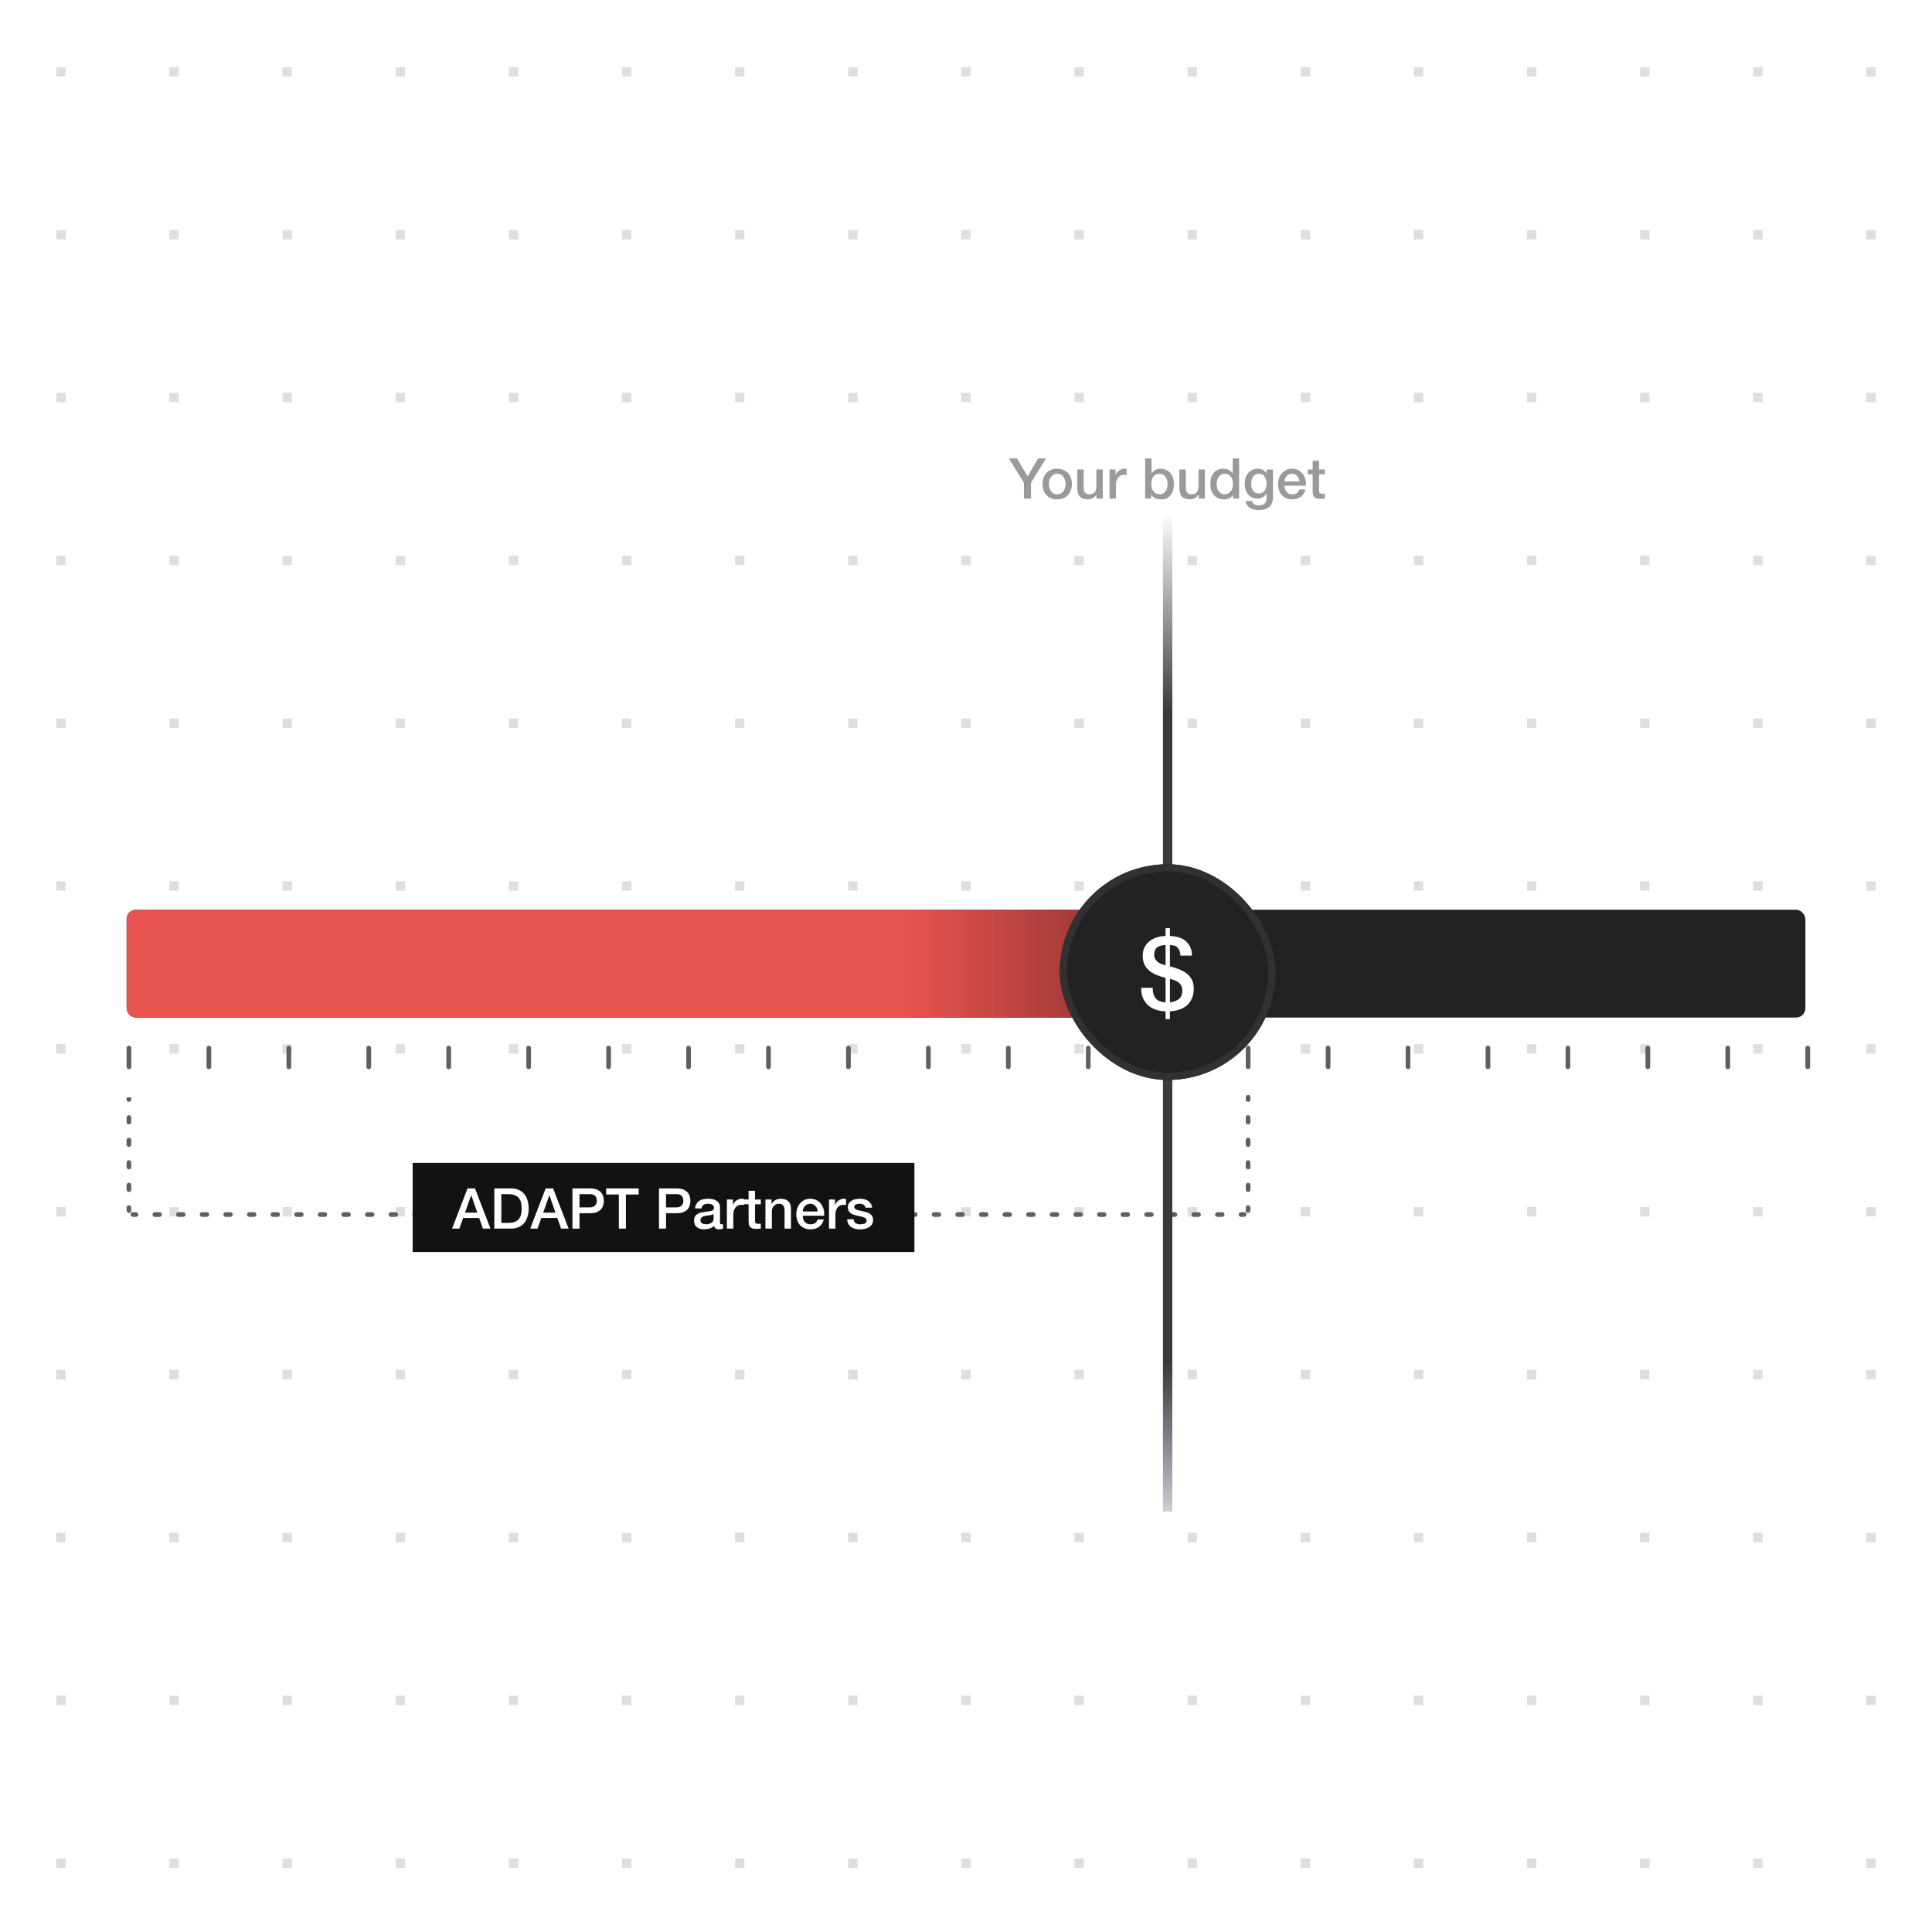 <?xml version="1.0" encoding="UTF-8"?> <svg xmlns="http://www.w3.org/2000/svg" width="412" height="412" viewBox="0 0 412 412" fill="none"><g opacity="0.21"><rect x="12" y="14.322" width="2" height="2" fill="#5F5F5F"></rect><rect x="36.125" y="14.322" width="2" height="2" fill="#5F5F5F"></rect><rect x="60.25" y="14.322" width="2" height="2" fill="#5F5F5F"></rect><rect x="84.375" y="14.322" width="2" height="2" fill="#5F5F5F"></rect><rect x="108.5" y="14.322" width="2" height="2" fill="#5F5F5F"></rect><rect x="132.625" y="14.322" width="2" height="2" fill="#5F5F5F"></rect><rect x="156.75" y="14.322" width="2" height="2" fill="#5F5F5F"></rect><rect x="180.875" y="14.322" width="2" height="2" fill="#5F5F5F"></rect><rect x="205" y="14.322" width="2" height="2" fill="#5F5F5F"></rect><rect x="229.125" y="14.322" width="2" height="2" fill="#5F5F5F"></rect><rect x="253.25" y="14.322" width="2" height="2" fill="#5F5F5F"></rect><rect x="277.375" y="14.322" width="2" height="2" fill="#5F5F5F"></rect><rect x="301.5" y="14.322" width="2" height="2" fill="#5F5F5F"></rect><rect x="325.625" y="14.322" width="2" height="2" fill="#5F5F5F"></rect><rect x="349.75" y="14.322" width="2" height="2" fill="#5F5F5F"></rect><rect x="373.875" y="14.322" width="2" height="2" fill="#5F5F5F"></rect><rect x="398" y="14.322" width="2" height="2" fill="#5F5F5F"></rect><rect x="12" y="49.049" width="2" height="2" fill="#5F5F5F"></rect><rect x="36.125" y="49.049" width="2" height="2" fill="#5F5F5F"></rect><rect x="60.25" y="49.049" width="2" height="2" fill="#5F5F5F"></rect><rect x="84.375" y="49.049" width="2" height="2" fill="#5F5F5F"></rect><rect x="108.5" y="49.049" width="2" height="2" fill="#5F5F5F"></rect><rect x="132.625" y="49.049" width="2" height="2" fill="#5F5F5F"></rect><rect x="156.75" y="49.049" width="2" height="2" fill="#5F5F5F"></rect><rect x="180.875" y="49.049" width="2" height="2" fill="#5F5F5F"></rect><rect x="205" y="49.049" width="2" height="2" fill="#5F5F5F"></rect><rect x="229.125" y="49.049" width="2" height="2" fill="#5F5F5F"></rect><rect x="253.25" y="49.049" width="2" height="2" fill="#5F5F5F"></rect><rect x="277.375" y="49.049" width="2" height="2" fill="#5F5F5F"></rect><rect x="301.5" y="49.049" width="2" height="2" fill="#5F5F5F"></rect><rect x="325.625" y="49.049" width="2" height="2" fill="#5F5F5F"></rect><rect x="349.75" y="49.049" width="2" height="2" fill="#5F5F5F"></rect><rect x="373.875" y="49.049" width="2" height="2" fill="#5F5F5F"></rect><rect x="398" y="49.049" width="2" height="2" fill="#5F5F5F"></rect><rect x="12" y="83.776" width="2" height="2" fill="#5F5F5F"></rect><rect x="36.125" y="83.776" width="2" height="2" fill="#5F5F5F"></rect><rect x="60.25" y="83.776" width="2" height="2" fill="#5F5F5F"></rect><rect x="84.375" y="83.776" width="2" height="2" fill="#5F5F5F"></rect><rect x="108.5" y="83.776" width="2" height="2" fill="#5F5F5F"></rect><rect x="132.625" y="83.776" width="2" height="2" fill="#5F5F5F"></rect><rect x="156.75" y="83.776" width="2" height="2" fill="#5F5F5F"></rect><rect x="180.875" y="83.776" width="2" height="2" fill="#5F5F5F"></rect><rect x="205" y="83.776" width="2" height="2" fill="#5F5F5F"></rect><rect x="229.125" y="83.776" width="2" height="2" fill="#5F5F5F"></rect><rect x="253.25" y="83.776" width="2" height="2" fill="#5F5F5F"></rect><rect x="277.375" y="83.776" width="2" height="2" fill="#5F5F5F"></rect><rect x="301.5" y="83.776" width="2" height="2" fill="#5F5F5F"></rect><rect x="325.625" y="83.776" width="2" height="2" fill="#5F5F5F"></rect><rect x="349.75" y="83.776" width="2" height="2" fill="#5F5F5F"></rect><rect x="373.875" y="83.776" width="2" height="2" fill="#5F5F5F"></rect><rect x="398" y="83.776" width="2" height="2" fill="#5F5F5F"></rect><rect x="12" y="118.504" width="2" height="2" fill="#5F5F5F"></rect><rect x="36.125" y="118.504" width="2" height="2" fill="#5F5F5F"></rect><rect x="60.25" y="118.504" width="2" height="2" fill="#5F5F5F"></rect><rect x="84.375" y="118.504" width="2" height="2" fill="#5F5F5F"></rect><rect x="108.5" y="118.504" width="2" height="2" fill="#5F5F5F"></rect><rect x="132.625" y="118.504" width="2" height="2" fill="#5F5F5F"></rect><rect x="156.75" y="118.504" width="2" height="2" fill="#5F5F5F"></rect><rect x="180.875" y="118.504" width="2" height="2" fill="#5F5F5F"></rect><rect x="205" y="118.504" width="2" height="2" fill="#5F5F5F"></rect><rect x="229.125" y="118.504" width="2" height="2" fill="#5F5F5F"></rect><rect x="253.25" y="118.504" width="2" height="2" fill="#5F5F5F"></rect><rect x="277.375" y="118.504" width="2" height="2" fill="#5F5F5F"></rect><rect x="301.5" y="118.504" width="2" height="2" fill="#5F5F5F"></rect><rect x="325.625" y="118.504" width="2" height="2" fill="#5F5F5F"></rect><rect x="349.75" y="118.504" width="2" height="2" fill="#5F5F5F"></rect><rect x="373.875" y="118.504" width="2" height="2" fill="#5F5F5F"></rect><rect x="398" y="118.504" width="2" height="2" fill="#5F5F5F"></rect><rect x="12" y="153.231" width="2" height="2" fill="#5F5F5F"></rect><rect x="36.125" y="153.231" width="2" height="2" fill="#5F5F5F"></rect><rect x="60.25" y="153.231" width="2" height="2" fill="#5F5F5F"></rect><rect x="84.375" y="153.231" width="2" height="2" fill="#5F5F5F"></rect><rect x="108.5" y="153.231" width="2" height="2" fill="#5F5F5F"></rect><rect x="132.625" y="153.231" width="2" height="2" fill="#5F5F5F"></rect><rect x="156.75" y="153.231" width="2" height="2" fill="#5F5F5F"></rect><rect x="180.875" y="153.231" width="2" height="2" fill="#5F5F5F"></rect><rect x="205" y="153.231" width="2" height="2" fill="#5F5F5F"></rect><rect x="229.125" y="153.231" width="2" height="2" fill="#5F5F5F"></rect><rect x="253.25" y="153.231" width="2" height="2" fill="#5F5F5F"></rect><rect x="277.375" y="153.231" width="2" height="2" fill="#5F5F5F"></rect><rect x="301.5" y="153.231" width="2" height="2" fill="#5F5F5F"></rect><rect x="325.625" y="153.231" width="2" height="2" fill="#5F5F5F"></rect><rect x="349.75" y="153.231" width="2" height="2" fill="#5F5F5F"></rect><rect x="373.875" y="153.231" width="2" height="2" fill="#5F5F5F"></rect><rect x="398" y="153.231" width="2" height="2" fill="#5F5F5F"></rect><rect x="12" y="187.958" width="2" height="2" fill="#5F5F5F"></rect><rect x="36.125" y="187.958" width="2" height="2" fill="#5F5F5F"></rect><rect x="60.25" y="187.958" width="2" height="2" fill="#5F5F5F"></rect><rect x="84.375" y="187.958" width="2" height="2" fill="#5F5F5F"></rect><rect x="108.5" y="187.958" width="2" height="2" fill="#5F5F5F"></rect><rect x="132.625" y="187.958" width="2" height="2" fill="#5F5F5F"></rect><rect x="156.75" y="187.958" width="2" height="2" fill="#5F5F5F"></rect><rect x="180.875" y="187.958" width="2" height="2" fill="#5F5F5F"></rect><rect x="205" y="187.958" width="2" height="2" fill="#5F5F5F"></rect><rect x="229.125" y="187.958" width="2" height="2" fill="#5F5F5F"></rect><rect x="253.25" y="187.958" width="2" height="2" fill="#5F5F5F"></rect><rect x="277.375" y="187.958" width="2" height="2" fill="#5F5F5F"></rect><rect x="301.5" y="187.958" width="2" height="2" fill="#5F5F5F"></rect><rect x="325.625" y="187.958" width="2" height="2" fill="#5F5F5F"></rect><rect x="349.75" y="187.958" width="2" height="2" fill="#5F5F5F"></rect><rect x="373.875" y="187.958" width="2" height="2" fill="#5F5F5F"></rect><rect x="398" y="187.958" width="2" height="2" fill="#5F5F5F"></rect><rect x="12" y="222.685" width="2" height="2" fill="#5F5F5F"></rect><rect x="36.125" y="222.685" width="2" height="2" fill="#5F5F5F"></rect><rect x="60.25" y="222.685" width="2" height="2" fill="#5F5F5F"></rect><rect x="84.375" y="222.685" width="2" height="2" fill="#5F5F5F"></rect><rect x="108.5" y="222.685" width="2" height="2" fill="#5F5F5F"></rect><rect x="132.625" y="222.685" width="2" height="2" fill="#5F5F5F"></rect><rect x="156.75" y="222.685" width="2" height="2" fill="#5F5F5F"></rect><rect x="180.875" y="222.685" width="2" height="2" fill="#5F5F5F"></rect><rect x="205" y="222.685" width="2" height="2" fill="#5F5F5F"></rect><rect x="229.125" y="222.685" width="2" height="2" fill="#5F5F5F"></rect><rect x="253.25" y="222.685" width="2" height="2" fill="#5F5F5F"></rect><rect x="277.375" y="222.685" width="2" height="2" fill="#5F5F5F"></rect><rect x="301.5" y="222.685" width="2" height="2" fill="#5F5F5F"></rect><rect x="325.625" y="222.685" width="2" height="2" fill="#5F5F5F"></rect><rect x="349.75" y="222.685" width="2" height="2" fill="#5F5F5F"></rect><rect x="373.875" y="222.685" width="2" height="2" fill="#5F5F5F"></rect><rect x="398" y="222.685" width="2" height="2" fill="#5F5F5F"></rect><rect x="12" y="257.413" width="2" height="2" fill="#5F5F5F"></rect><rect x="36.125" y="257.413" width="2" height="2" fill="#5F5F5F"></rect><rect x="60.25" y="257.413" width="2" height="2" fill="#5F5F5F"></rect><rect x="84.375" y="257.413" width="2" height="2" fill="#5F5F5F"></rect><rect x="108.5" y="257.413" width="2" height="2" fill="#5F5F5F"></rect><rect x="132.625" y="257.413" width="2" height="2" fill="#5F5F5F"></rect><rect x="156.75" y="257.413" width="2" height="2" fill="#5F5F5F"></rect><rect x="180.875" y="257.413" width="2" height="2" fill="#5F5F5F"></rect><rect x="205" y="257.413" width="2" height="2" fill="#5F5F5F"></rect><rect x="229.125" y="257.413" width="2" height="2" fill="#5F5F5F"></rect><rect x="253.25" y="257.413" width="2" height="2" fill="#5F5F5F"></rect><rect x="277.375" y="257.413" width="2" height="2" fill="#5F5F5F"></rect><rect x="301.5" y="257.413" width="2" height="2" fill="#5F5F5F"></rect><rect x="325.625" y="257.413" width="2" height="2" fill="#5F5F5F"></rect><rect x="349.75" y="257.413" width="2" height="2" fill="#5F5F5F"></rect><rect x="373.875" y="257.413" width="2" height="2" fill="#5F5F5F"></rect><rect x="398" y="257.413" width="2" height="2" fill="#5F5F5F"></rect><rect x="12" y="292.14" width="2" height="2" fill="#5F5F5F"></rect><rect x="36.125" y="292.14" width="2" height="2" fill="#5F5F5F"></rect><rect x="60.25" y="292.14" width="2" height="2" fill="#5F5F5F"></rect><rect x="84.375" y="292.14" width="2" height="2" fill="#5F5F5F"></rect><rect x="108.5" y="292.14" width="2" height="2" fill="#5F5F5F"></rect><rect x="132.625" y="292.14" width="2" height="2" fill="#5F5F5F"></rect><rect x="156.75" y="292.14" width="2" height="2" fill="#5F5F5F"></rect><rect x="180.875" y="292.14" width="2" height="2" fill="#5F5F5F"></rect><rect x="205" y="292.14" width="2" height="2" fill="#5F5F5F"></rect><rect x="229.125" y="292.14" width="2" height="2" fill="#5F5F5F"></rect><rect x="253.25" y="292.14" width="2" height="2" fill="#5F5F5F"></rect><rect x="277.375" y="292.14" width="2" height="2" fill="#5F5F5F"></rect><rect x="301.5" y="292.14" width="2" height="2" fill="#5F5F5F"></rect><rect x="325.625" y="292.14" width="2" height="2" fill="#5F5F5F"></rect><rect x="349.75" y="292.14" width="2" height="2" fill="#5F5F5F"></rect><rect x="373.875" y="292.14" width="2" height="2" fill="#5F5F5F"></rect><rect x="398" y="292.14" width="2" height="2" fill="#5F5F5F"></rect><rect x="12" y="326.867" width="2" height="2" fill="#5F5F5F"></rect><rect x="36.125" y="326.867" width="2" height="2" fill="#5F5F5F"></rect><rect x="60.25" y="326.867" width="2" height="2" fill="#5F5F5F"></rect><rect x="84.375" y="326.867" width="2" height="2" fill="#5F5F5F"></rect><rect x="108.5" y="326.867" width="2" height="2" fill="#5F5F5F"></rect><rect x="132.625" y="326.867" width="2" height="2" fill="#5F5F5F"></rect><rect x="156.75" y="326.867" width="2" height="2" fill="#5F5F5F"></rect><rect x="180.875" y="326.867" width="2" height="2" fill="#5F5F5F"></rect><rect x="205" y="326.867" width="2" height="2" fill="#5F5F5F"></rect><rect x="229.125" y="326.867" width="2" height="2" fill="#5F5F5F"></rect><rect x="253.25" y="326.867" width="2" height="2" fill="#5F5F5F"></rect><rect x="277.375" y="326.867" width="2" height="2" fill="#5F5F5F"></rect><rect x="301.5" y="326.867" width="2" height="2" fill="#5F5F5F"></rect><rect x="325.625" y="326.867" width="2" height="2" fill="#5F5F5F"></rect><rect x="349.75" y="326.867" width="2" height="2" fill="#5F5F5F"></rect><rect x="373.875" y="326.867" width="2" height="2" fill="#5F5F5F"></rect><rect x="398" y="326.867" width="2" height="2" fill="#5F5F5F"></rect><rect x="12" y="361.594" width="2" height="2" fill="#5F5F5F"></rect><rect x="36.125" y="361.594" width="2" height="2" fill="#5F5F5F"></rect><rect x="60.25" y="361.594" width="2" height="2" fill="#5F5F5F"></rect><rect x="84.375" y="361.594" width="2" height="2" fill="#5F5F5F"></rect><rect x="108.5" y="361.594" width="2" height="2" fill="#5F5F5F"></rect><rect x="132.625" y="361.594" width="2" height="2" fill="#5F5F5F"></rect><rect x="156.75" y="361.594" width="2" height="2" fill="#5F5F5F"></rect><rect x="180.875" y="361.594" width="2" height="2" fill="#5F5F5F"></rect><rect x="205" y="361.594" width="2" height="2" fill="#5F5F5F"></rect><rect x="229.125" y="361.594" width="2" height="2" fill="#5F5F5F"></rect><rect x="253.25" y="361.594" width="2" height="2" fill="#5F5F5F"></rect><rect x="277.375" y="361.594" width="2" height="2" fill="#5F5F5F"></rect><rect x="301.5" y="361.594" width="2" height="2" fill="#5F5F5F"></rect><rect x="325.625" y="361.594" width="2" height="2" fill="#5F5F5F"></rect><rect x="349.75" y="361.594" width="2" height="2" fill="#5F5F5F"></rect><rect x="373.875" y="361.594" width="2" height="2" fill="#5F5F5F"></rect><rect x="398" y="361.594" width="2" height="2" fill="#5F5F5F"></rect><rect x="12" y="396.322" width="2" height="2" fill="#5F5F5F"></rect><rect x="36.125" y="396.322" width="2" height="2" fill="#5F5F5F"></rect><rect x="60.25" y="396.322" width="2" height="2" fill="#5F5F5F"></rect><rect x="84.375" y="396.322" width="2" height="2" fill="#5F5F5F"></rect><rect x="108.5" y="396.322" width="2" height="2" fill="#5F5F5F"></rect><rect x="132.625" y="396.322" width="2" height="2" fill="#5F5F5F"></rect><rect x="156.75" y="396.322" width="2" height="2" fill="#5F5F5F"></rect><rect x="180.875" y="396.322" width="2" height="2" fill="#5F5F5F"></rect><rect x="205" y="396.322" width="2" height="2" fill="#5F5F5F"></rect><rect x="229.125" y="396.322" width="2" height="2" fill="#5F5F5F"></rect><rect x="253.25" y="396.322" width="2" height="2" fill="#5F5F5F"></rect><rect x="277.375" y="396.322" width="2" height="2" fill="#5F5F5F"></rect><rect x="301.5" y="396.322" width="2" height="2" fill="#5F5F5F"></rect><rect x="325.625" y="396.322" width="2" height="2" fill="#5F5F5F"></rect><rect x="349.75" y="396.322" width="2" height="2" fill="#5F5F5F"></rect><rect x="373.875" y="396.322" width="2" height="2" fill="#5F5F5F"></rect><rect x="398" y="396.322" width="2" height="2" fill="#5F5F5F"></rect></g><line x1="27.5" y1="223.5" x2="27.5" y2="227.5" stroke="#5F5F5F" stroke-linecap="round"></line><line x1="44.547" y1="223.5" x2="44.547" y2="227.5" stroke="#5F5F5F" stroke-linecap="round"></line><line x1="61.596" y1="223.5" x2="61.596" y2="227.5" stroke="#5F5F5F" stroke-linecap="round"></line><line x1="78.643" y1="223.5" x2="78.643" y2="227.5" stroke="#5F5F5F" stroke-linecap="round"></line><line x1="95.691" y1="223.5" x2="95.691" y2="227.5" stroke="#5F5F5F" stroke-linecap="round"></line><line x1="112.738" y1="223.5" x2="112.738" y2="227.5" stroke="#5F5F5F" stroke-linecap="round"></line><line x1="129.785" y1="223.5" x2="129.785" y2="227.5" stroke="#5F5F5F" stroke-linecap="round"></line><line x1="146.834" y1="223.5" x2="146.834" y2="227.5" stroke="#5F5F5F" stroke-linecap="round"></line><line x1="163.881" y1="223.5" x2="163.881" y2="227.5" stroke="#5F5F5F" stroke-linecap="round"></line><line x1="180.928" y1="223.5" x2="180.928" y2="227.5" stroke="#5F5F5F" stroke-linecap="round"></line><line x1="197.977" y1="223.5" x2="197.977" y2="227.5" stroke="#5F5F5F" stroke-linecap="round"></line><line x1="215.023" y1="223.5" x2="215.023" y2="227.5" stroke="#5F5F5F" stroke-linecap="round"></line><line x1="232.072" y1="223.5" x2="232.072" y2="227.5" stroke="#5F5F5F" stroke-linecap="round"></line><line x1="266.166" y1="223.5" x2="266.166" y2="227.5" stroke="#5F5F5F" stroke-linecap="round"></line><line x1="283.215" y1="223.5" x2="283.215" y2="227.5" stroke="#5F5F5F" stroke-linecap="round"></line><line x1="300.262" y1="223.5" x2="300.262" y2="227.5" stroke="#5F5F5F" stroke-linecap="round"></line><line x1="317.309" y1="223.5" x2="317.309" y2="227.5" stroke="#5F5F5F" stroke-linecap="round"></line><line x1="334.357" y1="223.5" x2="334.357" y2="227.5" stroke="#5F5F5F" stroke-linecap="round"></line><line x1="351.404" y1="223.5" x2="351.404" y2="227.5" stroke="#5F5F5F" stroke-linecap="round"></line><line x1="368.453" y1="223.5" x2="368.453" y2="227.5" stroke="#5F5F5F" stroke-linecap="round"></line><line x1="385.5" y1="223.5" x2="385.5" y2="227.5" stroke="#5F5F5F" stroke-linecap="round"></line><rect x="27" y="194" width="358" height="23" rx="2" fill="#222222"></rect><path d="M27 196C27 194.895 27.895 194 29 194H249V217H29C27.895 217 27 216.105 27 215V196Z" fill="url(#paint0_linear_19401_6600)"></path><path d="M218.353 102.962L215.137 97.754H216.877L219.145 101.594L221.377 97.754H223.057L219.853 102.962V106.322H218.353V102.962ZM225.453 106.49C224.957 106.49 224.513 106.41 224.121 106.25C223.737 106.082 223.409 105.854 223.137 105.566C222.873 105.278 222.669 104.934 222.525 104.534C222.389 104.134 222.321 103.694 222.321 103.214C222.321 102.742 222.389 102.306 222.525 101.906C222.669 101.506 222.873 101.162 223.137 100.874C223.409 100.586 223.737 100.362 224.121 100.202C224.513 100.034 224.957 99.95 225.453 99.95C225.949 99.95 226.389 100.034 226.773 100.202C227.165 100.362 227.493 100.586 227.757 100.874C228.029 101.162 228.233 101.506 228.369 101.906C228.513 102.306 228.585 102.742 228.585 103.214C228.585 103.694 228.513 104.134 228.369 104.534C228.233 104.934 228.029 105.278 227.757 105.566C227.493 105.854 227.165 106.082 226.773 106.25C226.389 106.41 225.949 106.49 225.453 106.49ZM225.453 105.41C225.757 105.41 226.021 105.346 226.245 105.218C226.469 105.09 226.653 104.922 226.797 104.714C226.941 104.506 227.045 104.274 227.109 104.018C227.181 103.754 227.217 103.486 227.217 103.214C227.217 102.95 227.181 102.686 227.109 102.422C227.045 102.158 226.941 101.926 226.797 101.726C226.653 101.518 226.469 101.35 226.245 101.222C226.021 101.094 225.757 101.03 225.453 101.03C225.149 101.03 224.885 101.094 224.661 101.222C224.437 101.35 224.253 101.518 224.109 101.726C223.965 101.926 223.857 102.158 223.785 102.422C223.721 102.686 223.689 102.95 223.689 103.214C223.689 103.486 223.721 103.754 223.785 104.018C223.857 104.274 223.965 104.506 224.109 104.714C224.253 104.922 224.437 105.09 224.661 105.218C224.885 105.346 225.149 105.41 225.453 105.41ZM235.17 106.322H233.826V105.458H233.802C233.634 105.77 233.382 106.022 233.046 106.214C232.718 106.398 232.382 106.49 232.038 106.49C231.222 106.49 230.63 106.29 230.262 105.89C229.902 105.482 229.722 104.87 229.722 104.054V100.118H231.09V103.922C231.09 104.466 231.194 104.85 231.402 105.074C231.61 105.298 231.902 105.41 232.278 105.41C232.566 105.41 232.806 105.366 232.998 105.278C233.19 105.19 233.346 105.074 233.466 104.93C233.586 104.778 233.67 104.598 233.718 104.39C233.774 104.182 233.802 103.958 233.802 103.718V100.118H235.17V106.322ZM236.613 100.118H237.897V101.318H237.921C237.961 101.15 238.037 100.986 238.149 100.826C238.269 100.666 238.409 100.522 238.569 100.394C238.737 100.258 238.921 100.15 239.121 100.07C239.321 99.99 239.525 99.95 239.733 99.95C239.893 99.95 240.001 99.954 240.057 99.962C240.121 99.97 240.185 99.978 240.249 99.986V101.306C240.153 101.29 240.053 101.278 239.949 101.27C239.853 101.254 239.757 101.246 239.661 101.246C239.429 101.246 239.209 101.294 239.001 101.39C238.801 101.478 238.625 101.614 238.473 101.798C238.321 101.974 238.201 102.194 238.113 102.458C238.025 102.722 237.981 103.026 237.981 103.37V106.322H236.613V100.118ZM244.207 97.754H245.575V100.922H245.599C245.695 100.77 245.811 100.634 245.947 100.514C246.083 100.394 246.231 100.294 246.391 100.214C246.559 100.126 246.731 100.062 246.907 100.022C247.091 99.974 247.271 99.95 247.447 99.95C247.935 99.95 248.359 100.038 248.719 100.214C249.087 100.382 249.391 100.618 249.631 100.922C249.871 101.218 250.051 101.566 250.171 101.966C250.291 102.366 250.351 102.794 250.351 103.25C250.351 103.666 250.295 104.07 250.183 104.462C250.079 104.854 249.915 105.202 249.691 105.506C249.475 105.802 249.199 106.042 248.863 106.226C248.527 106.402 248.131 106.49 247.675 106.49C247.467 106.49 247.255 106.474 247.039 106.442C246.831 106.418 246.631 106.366 246.439 106.286C246.247 106.206 246.071 106.102 245.911 105.974C245.759 105.846 245.631 105.678 245.527 105.47H245.503V106.322H244.207V97.754ZM248.983 103.226C248.983 102.946 248.947 102.674 248.875 102.41C248.803 102.146 248.695 101.914 248.551 101.714C248.407 101.506 248.227 101.342 248.011 101.222C247.795 101.094 247.547 101.03 247.267 101.03C246.691 101.03 246.255 101.23 245.959 101.63C245.671 102.03 245.527 102.562 245.527 103.226C245.527 103.538 245.563 103.83 245.635 104.102C245.715 104.366 245.831 104.594 245.983 104.786C246.135 104.978 246.315 105.13 246.523 105.242C246.739 105.354 246.987 105.41 247.267 105.41C247.579 105.41 247.843 105.346 248.059 105.218C248.275 105.09 248.451 104.926 248.587 104.726C248.731 104.518 248.831 104.286 248.887 104.03C248.951 103.766 248.983 103.498 248.983 103.226ZM256.955 106.322H255.611V105.458H255.587C255.419 105.77 255.167 106.022 254.831 106.214C254.503 106.398 254.167 106.49 253.823 106.49C253.007 106.49 252.415 106.29 252.047 105.89C251.687 105.482 251.507 104.87 251.507 104.054V100.118H252.875V103.922C252.875 104.466 252.979 104.85 253.187 105.074C253.395 105.298 253.687 105.41 254.063 105.41C254.351 105.41 254.591 105.366 254.783 105.278C254.975 105.19 255.131 105.074 255.251 104.93C255.371 104.778 255.455 104.598 255.503 104.39C255.559 104.182 255.587 103.958 255.587 103.718V100.118H256.955V106.322ZM264.242 106.322H262.946V105.482H262.922C262.738 105.842 262.47 106.102 262.118 106.262C261.766 106.414 261.394 106.49 261.002 106.49C260.514 106.49 260.086 106.406 259.718 106.238C259.358 106.062 259.058 105.826 258.818 105.53C258.578 105.234 258.398 104.886 258.278 104.486C258.158 104.078 258.098 103.642 258.098 103.178C258.098 102.618 258.174 102.134 258.326 101.726C258.478 101.318 258.678 100.982 258.926 100.718C259.182 100.454 259.47 100.262 259.79 100.142C260.118 100.014 260.45 99.95 260.786 99.95C260.978 99.95 261.174 99.97 261.374 100.01C261.574 100.042 261.766 100.098 261.95 100.178C262.134 100.258 262.302 100.362 262.454 100.49C262.614 100.61 262.746 100.754 262.85 100.922H262.874V97.754H264.242V106.322ZM259.466 103.286C259.466 103.55 259.498 103.81 259.562 104.066C259.634 104.322 259.738 104.55 259.874 104.75C260.018 104.95 260.198 105.11 260.414 105.23C260.63 105.35 260.886 105.41 261.182 105.41C261.486 105.41 261.746 105.346 261.962 105.218C262.186 105.09 262.366 104.922 262.502 104.714C262.646 104.506 262.75 104.274 262.814 104.018C262.886 103.754 262.922 103.486 262.922 103.214C262.922 102.526 262.766 101.99 262.454 101.606C262.15 101.222 261.734 101.03 261.206 101.03C260.886 101.03 260.614 101.098 260.39 101.234C260.174 101.362 259.994 101.534 259.85 101.75C259.714 101.958 259.614 102.198 259.55 102.47C259.494 102.734 259.466 103.006 259.466 103.286ZM271.47 105.998C271.47 106.934 271.206 107.63 270.678 108.086C270.158 108.55 269.406 108.782 268.422 108.782C268.11 108.782 267.794 108.75 267.474 108.686C267.162 108.622 266.874 108.514 266.61 108.362C266.354 108.21 266.138 108.01 265.962 107.762C265.786 107.514 265.682 107.21 265.65 106.85H267.018C267.058 107.042 267.126 107.198 267.222 107.318C267.318 107.438 267.43 107.53 267.558 107.594C267.694 107.666 267.842 107.71 268.002 107.726C268.162 107.75 268.33 107.762 268.506 107.762C269.058 107.762 269.462 107.626 269.718 107.354C269.974 107.082 270.102 106.69 270.102 106.178V105.23H270.078C269.886 105.574 269.622 105.842 269.286 106.034C268.958 106.226 268.602 106.322 268.218 106.322C267.722 106.322 267.298 106.238 266.946 106.07C266.602 105.894 266.314 105.658 266.082 105.362C265.858 105.058 265.694 104.71 265.59 104.318C265.486 103.926 265.434 103.506 265.434 103.058C265.434 102.642 265.498 102.246 265.626 101.87C265.754 101.494 265.938 101.166 266.178 100.886C266.418 100.598 266.71 100.37 267.054 100.202C267.406 100.034 267.802 99.95 268.242 99.95C268.634 99.95 268.994 100.034 269.322 100.202C269.65 100.362 269.902 100.618 270.078 100.97H270.102V100.118H271.47V105.998ZM268.434 105.242C268.738 105.242 268.994 105.182 269.202 105.062C269.418 104.934 269.59 104.77 269.718 104.57C269.854 104.362 269.95 104.13 270.006 103.874C270.07 103.61 270.102 103.346 270.102 103.082C270.102 102.818 270.07 102.562 270.006 102.314C269.942 102.066 269.842 101.846 269.706 101.654C269.578 101.462 269.406 101.31 269.19 101.198C268.982 101.086 268.73 101.03 268.434 101.03C268.13 101.03 267.874 101.094 267.666 101.222C267.458 101.35 267.29 101.518 267.162 101.726C267.034 101.926 266.942 102.158 266.886 102.422C266.83 102.678 266.802 102.934 266.802 103.19C266.802 103.446 266.834 103.698 266.898 103.946C266.962 104.186 267.058 104.402 267.186 104.594C267.322 104.786 267.49 104.942 267.69 105.062C267.898 105.182 268.146 105.242 268.434 105.242ZM277.107 102.674C277.091 102.458 277.043 102.25 276.963 102.05C276.891 101.85 276.787 101.678 276.651 101.534C276.523 101.382 276.363 101.262 276.171 101.174C275.987 101.078 275.779 101.03 275.547 101.03C275.307 101.03 275.087 101.074 274.887 101.162C274.695 101.242 274.527 101.358 274.383 101.51C274.247 101.654 274.135 101.826 274.047 102.026C273.967 102.226 273.923 102.442 273.915 102.674H277.107ZM273.915 103.574C273.915 103.814 273.947 104.046 274.011 104.27C274.083 104.494 274.187 104.69 274.323 104.858C274.459 105.026 274.631 105.162 274.839 105.266C275.047 105.362 275.295 105.41 275.583 105.41C275.983 105.41 276.303 105.326 276.543 105.158C276.791 104.982 276.975 104.722 277.095 104.378H278.391C278.319 104.714 278.195 105.014 278.019 105.278C277.843 105.542 277.631 105.766 277.383 105.95C277.135 106.126 276.855 106.258 276.543 106.346C276.239 106.442 275.919 106.49 275.583 106.49C275.095 106.49 274.663 106.41 274.287 106.25C273.911 106.09 273.591 105.866 273.327 105.578C273.071 105.29 272.875 104.946 272.739 104.546C272.611 104.146 272.547 103.706 272.547 103.226C272.547 102.786 272.615 102.37 272.751 101.978C272.895 101.578 273.095 101.23 273.351 100.934C273.615 100.63 273.931 100.39 274.299 100.214C274.667 100.038 275.083 99.95 275.547 99.95C276.035 99.95 276.471 100.054 276.855 100.262C277.247 100.462 277.571 100.73 277.827 101.066C278.083 101.402 278.267 101.79 278.379 102.23C278.499 102.662 278.531 103.11 278.475 103.574H273.915ZM278.891 100.118H279.923V98.258H281.291V100.118H282.527V101.138H281.291V104.45C281.291 104.594 281.295 104.718 281.303 104.822C281.319 104.926 281.347 105.014 281.387 105.086C281.435 105.158 281.503 105.214 281.591 105.254C281.679 105.286 281.799 105.302 281.951 105.302C282.047 105.302 282.143 105.302 282.239 105.302C282.335 105.294 282.431 105.278 282.527 105.254V106.31C282.375 106.326 282.227 106.342 282.083 106.358C281.939 106.374 281.791 106.382 281.639 106.382C281.279 106.382 280.987 106.35 280.763 106.286C280.547 106.214 280.375 106.114 280.247 105.986C280.127 105.85 280.043 105.682 279.995 105.482C279.955 105.282 279.931 105.054 279.923 104.798V101.138H278.891V100.118Z" fill="#9A9A9A"></path><path d="M266.656 234C266.656 233.724 266.432 233.5 266.156 233.5C265.88 233.5 265.656 233.724 265.656 234H266.656ZM26.99 234.48C26.99 234.756 27.214 234.98 27.49 234.98C27.766 234.98 27.99 234.756 27.99 234.48H26.99ZM27.99 238.32C27.99 238.044 27.766 237.82 27.49 237.82C27.214 237.82 26.99 238.044 26.99 238.32H27.99ZM26.99 239.28C26.99 239.556 27.214 239.78 27.49 239.78C27.766 239.78 27.99 239.556 27.99 239.28H26.99ZM27.99 243.12C27.99 242.844 27.766 242.62 27.49 242.62C27.214 242.62 26.99 242.844 26.99 243.12H27.99ZM26.99 244.08C26.99 244.356 27.214 244.58 27.49 244.58C27.766 244.58 27.99 244.356 27.99 244.08H26.99ZM27.99 247.92C27.99 247.644 27.766 247.42 27.49 247.42C27.214 247.42 26.99 247.644 26.99 247.92H27.99ZM26.99 248.88C26.99 249.156 27.214 249.38 27.49 249.38C27.766 249.38 27.99 249.156 27.99 248.88H26.99ZM27.99 252.72C27.99 252.444 27.766 252.22 27.49 252.22C27.214 252.22 26.99 252.444 26.99 252.72H27.99ZM26.99 253.68C26.99 253.956 27.214 254.18 27.49 254.18C27.766 254.18 27.99 253.956 27.99 253.68H26.99ZM27.99 257.52C27.99 257.244 27.766 257.02 27.49 257.02C27.214 257.02 26.99 257.244 26.99 257.52H27.99ZM27.009 258.234C27.051 258.507 27.307 258.693 27.58 258.65C27.853 258.608 28.039 258.352 27.996 258.079L27.009 258.234ZM28.411 258.494C28.139 258.451 27.883 258.637 27.84 258.91C27.797 259.183 27.983 259.439 28.256 259.482L28.411 258.494ZM28.994 259.5C29.27 259.5 29.494 259.276 29.494 259C29.494 258.724 29.27 258.5 28.994 258.5V259.5ZM33.022 258.5C32.746 258.5 32.522 258.724 32.522 259C32.522 259.276 32.746 259.5 33.022 259.5V258.5ZM34.029 259.5C34.305 259.5 34.529 259.276 34.529 259C34.529 258.724 34.305 258.5 34.029 258.5V259.5ZM38.058 258.5C37.781 258.5 37.558 258.724 37.558 259C37.558 259.276 37.781 259.5 38.058 259.5V258.5ZM39.065 259.5C39.341 259.5 39.565 259.276 39.565 259C39.565 258.724 39.341 258.5 39.065 258.5V259.5ZM43.093 258.5C42.817 258.5 42.593 258.724 42.593 259C42.593 259.276 42.817 259.5 43.093 259.5V258.5ZM44.1 259.5C44.376 259.5 44.6 259.276 44.6 259C44.6 258.724 44.376 258.5 44.1 258.5V259.5ZM48.129 258.5C47.852 258.5 47.629 258.724 47.629 259C47.629 259.276 47.852 259.5 48.129 259.5V258.5ZM49.136 259.5C49.412 259.5 49.636 259.276 49.636 259C49.636 258.724 49.412 258.5 49.136 258.5V259.5ZM53.164 258.5C52.888 258.5 52.664 258.724 52.664 259C52.664 259.276 52.888 259.5 53.164 259.5V258.5ZM54.171 259.5C54.447 259.5 54.671 259.276 54.671 259C54.671 258.724 54.447 258.5 54.171 258.5V259.5ZM58.199 258.5C57.923 258.5 57.699 258.724 57.699 259C57.699 259.276 57.923 259.5 58.199 259.5V258.5ZM59.206 259.5C59.483 259.5 59.706 259.276 59.706 259C59.706 258.724 59.483 258.5 59.206 258.5V259.5ZM63.235 258.5C62.959 258.5 62.735 258.724 62.735 259C62.735 259.276 62.959 259.5 63.235 259.5V258.5ZM64.242 259.5C64.518 259.5 64.742 259.276 64.742 259C64.742 258.724 64.518 258.5 64.242 258.5V259.5ZM68.27 258.5C67.994 258.5 67.77 258.724 67.77 259C67.77 259.276 67.994 259.5 68.27 259.5V258.5ZM69.277 259.5C69.553 259.5 69.777 259.276 69.777 259C69.777 258.724 69.553 258.5 69.277 258.5V259.5ZM73.306 258.5C73.03 258.5 72.806 258.724 72.806 259C72.806 259.276 73.03 259.5 73.306 259.5V258.5ZM74.313 259.5C74.589 259.5 74.813 259.276 74.813 259C74.813 258.724 74.589 258.5 74.313 258.5V259.5ZM78.341 258.5C78.065 258.5 77.841 258.724 77.841 259C77.841 259.276 78.065 259.5 78.341 259.5V258.5ZM79.348 259.5C79.624 259.5 79.848 259.276 79.848 259C79.848 258.724 79.624 258.5 79.348 258.5V259.5ZM83.377 258.5C83.1 258.5 82.877 258.724 82.877 259C82.877 259.276 83.1 259.5 83.377 259.5V258.5ZM84.384 259.5C84.66 259.5 84.884 259.276 84.884 259C84.884 258.724 84.66 258.5 84.384 258.5V259.5ZM88.412 258.5C88.136 258.5 87.912 258.724 87.912 259C87.912 259.276 88.136 259.5 88.412 259.5V258.5ZM89.419 259.5C89.695 259.5 89.919 259.276 89.919 259C89.919 258.724 89.695 258.5 89.419 258.5V259.5ZM93.448 258.5C93.171 258.5 92.948 258.724 92.948 259C92.948 259.276 93.171 259.5 93.448 259.5V258.5ZM94.455 259.5C94.731 259.5 94.955 259.276 94.955 259C94.955 258.724 94.731 258.5 94.455 258.5V259.5ZM98.483 258.5C98.207 258.5 97.983 258.724 97.983 259C97.983 259.276 98.207 259.5 98.483 259.5V258.5ZM99.49 259.5C99.766 259.5 99.99 259.276 99.99 259C99.99 258.724 99.766 258.5 99.49 258.5V259.5ZM103.518 258.5C103.242 258.5 103.018 258.724 103.018 259C103.018 259.276 103.242 259.5 103.518 259.5V258.5ZM104.525 259.5C104.802 259.5 105.025 259.276 105.025 259C105.025 258.724 104.802 258.5 104.525 258.5V259.5ZM108.554 258.5C108.278 258.5 108.054 258.724 108.054 259C108.054 259.276 108.278 259.5 108.554 259.5V258.5ZM109.561 259.5C109.837 259.5 110.061 259.276 110.061 259C110.061 258.724 109.837 258.5 109.561 258.5V259.5ZM113.589 258.5C113.313 258.5 113.089 258.724 113.089 259C113.089 259.276 113.313 259.5 113.589 259.5V258.5ZM114.596 259.5C114.873 259.5 115.096 259.276 115.096 259C115.096 258.724 114.873 258.5 114.596 258.5V259.5ZM118.625 258.5C118.349 258.5 118.125 258.724 118.125 259C118.125 259.276 118.349 259.5 118.625 259.5V258.5ZM119.632 259.5C119.908 259.5 120.132 259.276 120.132 259C120.132 258.724 119.908 258.5 119.632 258.5V259.5ZM123.66 258.5C123.384 258.5 123.16 258.724 123.16 259C123.16 259.276 123.384 259.5 123.66 259.5V258.5ZM124.667 259.5C124.943 259.5 125.167 259.276 125.167 259C125.167 258.724 124.943 258.5 124.667 258.5V259.5ZM128.696 258.5C128.419 258.5 128.196 258.724 128.196 259C128.196 259.276 128.419 259.5 128.696 259.5V258.5ZM129.703 259.5C129.979 259.5 130.203 259.276 130.203 259C130.203 258.724 129.979 258.5 129.703 258.5V259.5ZM133.731 258.5C133.455 258.5 133.231 258.724 133.231 259C133.231 259.276 133.455 259.5 133.731 259.5V258.5ZM134.738 259.5C135.014 259.5 135.238 259.276 135.238 259C135.238 258.724 135.014 258.5 134.738 258.5V259.5ZM138.767 258.5C138.49 258.5 138.267 258.724 138.267 259C138.267 259.276 138.49 259.5 138.767 259.5V258.5ZM139.774 259.5C140.05 259.5 140.274 259.276 140.274 259C140.274 258.724 140.05 258.5 139.774 258.5V259.5ZM143.802 258.5C143.526 258.5 143.302 258.724 143.302 259C143.302 259.276 143.526 259.5 143.802 259.5V258.5ZM144.809 259.5C145.085 259.5 145.309 259.276 145.309 259C145.309 258.724 145.085 258.5 144.809 258.5V259.5ZM148.837 258.5C148.561 258.5 148.337 258.724 148.337 259C148.337 259.276 148.561 259.5 148.837 259.5V258.5ZM149.844 259.5C150.121 259.5 150.344 259.276 150.344 259C150.344 258.724 150.121 258.5 149.844 258.5V259.5ZM153.873 258.5C153.597 258.5 153.373 258.724 153.373 259C153.373 259.276 153.597 259.5 153.873 259.5V258.5ZM154.88 259.5C155.156 259.5 155.38 259.276 155.38 259C155.38 258.724 155.156 258.5 154.88 258.5V259.5ZM158.908 258.5C158.632 258.5 158.408 258.724 158.408 259C158.408 259.276 158.632 259.5 158.908 259.5V258.5ZM159.915 259.5C160.192 259.5 160.415 259.276 160.415 259C160.415 258.724 160.192 258.5 159.915 258.5V259.5ZM163.944 258.5C163.668 258.5 163.444 258.724 163.444 259C163.444 259.276 163.668 259.5 163.944 259.5V258.5ZM164.951 259.5C165.227 259.5 165.451 259.276 165.451 259C165.451 258.724 165.227 258.5 164.951 258.5V259.5ZM168.979 258.5C168.703 258.5 168.479 258.724 168.479 259C168.479 259.276 168.703 259.5 168.979 259.5V258.5ZM169.986 259.5C170.262 259.5 170.486 259.276 170.486 259C170.486 258.724 170.262 258.5 169.986 258.5V259.5ZM174.015 258.5C173.738 258.5 173.515 258.724 173.515 259C173.515 259.276 173.738 259.5 174.015 259.5V258.5ZM175.022 259.5C175.298 259.5 175.522 259.276 175.522 259C175.522 258.724 175.298 258.5 175.022 258.5V259.5ZM179.05 258.5C178.774 258.5 178.55 258.724 178.55 259C178.55 259.276 178.774 259.5 179.05 259.5V258.5ZM180.057 259.5C180.333 259.5 180.557 259.276 180.557 259C180.557 258.724 180.333 258.5 180.057 258.5V259.5ZM184.086 258.5C183.809 258.5 183.586 258.724 183.586 259C183.586 259.276 183.809 259.5 184.086 259.5V258.5ZM185.093 259.5C185.369 259.5 185.593 259.276 185.593 259C185.593 258.724 185.369 258.5 185.093 258.5V259.5ZM189.121 258.5C188.845 258.5 188.621 258.724 188.621 259C188.621 259.276 188.845 259.5 189.121 259.5V258.5ZM190.128 259.5C190.404 259.5 190.628 259.276 190.628 259C190.628 258.724 190.404 258.5 190.128 258.5V259.5ZM194.156 258.5C193.88 258.5 193.656 258.724 193.656 259C193.656 259.276 193.88 259.5 194.156 259.5V258.5ZM195.164 259.5C195.44 259.5 195.664 259.276 195.664 259C195.664 258.724 195.44 258.5 195.164 258.5V259.5ZM199.192 258.5C198.916 258.5 198.692 258.724 198.692 259C198.692 259.276 198.916 259.5 199.192 259.5V258.5ZM200.199 259.5C200.475 259.5 200.699 259.276 200.699 259C200.699 258.724 200.475 258.5 200.199 258.5V259.5ZM204.227 258.5C203.951 258.5 203.727 258.724 203.727 259C203.727 259.276 203.951 259.5 204.227 259.5V258.5ZM205.234 259.5C205.511 259.5 205.734 259.276 205.734 259C205.734 258.724 205.511 258.5 205.234 258.5V259.5ZM209.263 258.5C208.987 258.5 208.763 258.724 208.763 259C208.763 259.276 208.987 259.5 209.263 259.5V258.5ZM210.27 259.5C210.546 259.5 210.77 259.276 210.77 259C210.77 258.724 210.546 258.5 210.27 258.5V259.5ZM214.298 258.5C214.022 258.5 213.798 258.724 213.798 259C213.798 259.276 214.022 259.5 214.298 259.5V258.5ZM215.305 259.5C215.581 259.5 215.805 259.276 215.805 259C215.805 258.724 215.581 258.5 215.305 258.5V259.5ZM219.334 258.5C219.058 258.5 218.834 258.724 218.834 259C218.834 259.276 219.058 259.5 219.334 259.5V258.5ZM220.341 259.5C220.617 259.5 220.841 259.276 220.841 259C220.841 258.724 220.617 258.5 220.341 258.5V259.5ZM224.369 258.5C224.093 258.5 223.869 258.724 223.869 259C223.869 259.276 224.093 259.5 224.369 259.5V258.5ZM225.376 259.5C225.652 259.5 225.876 259.276 225.876 259C225.876 258.724 225.652 258.5 225.376 258.5V259.5ZM229.405 258.5C229.128 258.5 228.905 258.724 228.905 259C228.905 259.276 229.128 259.5 229.405 259.5V258.5ZM230.412 259.5C230.688 259.5 230.912 259.276 230.912 259C230.912 258.724 230.688 258.5 230.412 258.5V259.5ZM234.44 258.5C234.164 258.5 233.94 258.724 233.94 259C233.94 259.276 234.164 259.5 234.44 259.5V258.5ZM235.447 259.5C235.723 259.5 235.947 259.276 235.947 259C235.947 258.724 235.723 258.5 235.447 258.5V259.5ZM239.475 258.5C239.199 258.5 238.975 258.724 238.975 259C238.975 259.276 239.199 259.5 239.475 259.5V258.5ZM240.483 259.5C240.759 259.5 240.983 259.276 240.983 259C240.983 258.724 240.759 258.5 240.483 258.5V259.5ZM244.511 258.5C244.235 258.5 244.011 258.724 244.011 259C244.011 259.276 244.235 259.5 244.511 259.5V258.5ZM245.518 259.5C245.794 259.5 246.018 259.276 246.018 259C246.018 258.724 245.794 258.5 245.518 258.5V259.5ZM249.546 258.5C249.27 258.5 249.046 258.724 249.046 259C249.046 259.276 249.27 259.5 249.546 259.5V258.5ZM250.553 259.5C250.83 259.5 251.053 259.276 251.053 259C251.053 258.724 250.83 258.5 250.553 258.5V259.5ZM254.582 258.5C254.306 258.5 254.082 258.724 254.082 259C254.082 259.276 254.306 259.5 254.582 259.5V258.5ZM255.589 259.5C255.865 259.5 256.089 259.276 256.089 259C256.089 258.724 255.865 258.5 255.589 258.5V259.5ZM259.617 258.5C259.341 258.5 259.117 258.724 259.117 259C259.117 259.276 259.341 259.5 259.617 259.5V258.5ZM260.624 259.5C260.9 259.5 261.124 259.276 261.124 259C261.124 258.724 260.9 258.5 260.624 258.5V259.5ZM264.653 258.5C264.377 258.5 264.153 258.724 264.153 259C264.153 259.276 264.377 259.5 264.653 259.5V258.5ZM265.39 259.482C265.663 259.439 265.85 259.183 265.807 258.91C265.764 258.637 265.508 258.451 265.235 258.494L265.39 259.482ZM265.65 258.079C265.607 258.352 265.794 258.608 266.066 258.65C266.339 258.693 266.595 258.507 266.638 258.234L265.65 258.079ZM266.656 257.52C266.656 257.244 266.432 257.02 266.156 257.02C265.88 257.02 265.656 257.244 265.656 257.52H266.656ZM265.656 253.68C265.656 253.956 265.88 254.18 266.156 254.18C266.432 254.18 266.656 253.956 266.656 253.68H265.656ZM266.656 252.72C266.656 252.444 266.432 252.22 266.156 252.22C265.88 252.22 265.656 252.444 265.656 252.72H266.656ZM265.656 248.88C265.656 249.156 265.88 249.38 266.156 249.38C266.432 249.38 266.656 249.156 266.656 248.88H265.656ZM266.656 247.92C266.656 247.644 266.432 247.42 266.156 247.42C265.88 247.42 265.656 247.644 265.656 247.92H266.656ZM265.656 244.08C265.656 244.356 265.88 244.58 266.156 244.58C266.432 244.58 266.656 244.356 266.656 244.08H265.656ZM266.656 243.12C266.656 242.844 266.432 242.62 266.156 242.62C265.88 242.62 265.656 242.844 265.656 243.12H266.656ZM265.656 239.28C265.656 239.556 265.88 239.78 266.156 239.78C266.432 239.78 266.656 239.556 266.656 239.28H265.656ZM266.656 238.32C266.656 238.044 266.432 237.82 266.156 237.82C265.88 237.82 265.656 238.044 265.656 238.32H266.656ZM265.656 234.48C265.656 234.756 265.88 234.98 266.156 234.98C266.432 234.98 266.656 234.756 266.656 234.48H265.656ZM26.99 234V234.48H27.99V234H26.99ZM26.99 238.32V239.28H27.99V238.32H26.99ZM26.99 243.12V244.08H27.99V243.12H26.99ZM26.99 247.92V248.88H27.99V247.92H26.99ZM26.99 252.72V253.68H27.99V252.72H26.99ZM26.99 257.52V258H27.99V257.52H26.99ZM26.99 258C26.99 258.079 26.996 258.158 27.009 258.234L27.996 258.079C27.992 258.053 27.99 258.027 27.99 258H26.99ZM28.256 259.482C28.333 259.494 28.411 259.5 28.49 259.5V258.5C28.463 258.5 28.437 258.498 28.411 258.494L28.256 259.482ZM28.49 259.5H28.994V258.5H28.49V259.5ZM33.022 259.5H34.029V258.5H33.022V259.5ZM38.058 259.5H39.065V258.5H38.058V259.5ZM43.093 259.5H44.1V258.5H43.093V259.5ZM48.129 259.5H49.136V258.5H48.129V259.5ZM53.164 259.5H54.171V258.5H53.164V259.5ZM58.199 259.5H59.206V258.5H58.199V259.5ZM63.235 259.5H64.242V258.5H63.235V259.5ZM68.27 259.5H69.277V258.5H68.27V259.5ZM73.306 259.5H74.313V258.5H73.306V259.5ZM78.341 259.5H79.348V258.5H78.341V259.5ZM83.377 259.5H84.384V258.5H83.377V259.5ZM88.412 259.5H89.419V258.5H88.412V259.5ZM93.448 259.5H94.455V258.5H93.448V259.5ZM98.483 259.5H99.49V258.5H98.483V259.5ZM103.518 259.5H104.525V258.5H103.518V259.5ZM108.554 259.5H109.561V258.5H108.554V259.5ZM113.589 259.5H114.596V258.5H113.589V259.5ZM118.625 259.5H119.632V258.5H118.625V259.5ZM123.66 259.5H124.667V258.5H123.66V259.5ZM128.696 259.5H129.703V258.5H128.696V259.5ZM133.731 259.5H134.738V258.5H133.731V259.5ZM138.767 259.5H139.774V258.5H138.767V259.5ZM143.802 259.5H144.809V258.5H143.802V259.5ZM148.837 259.5H149.844V258.5H148.837V259.5ZM153.873 259.5H154.88V258.5H153.873V259.5ZM158.908 259.5H159.915V258.5H158.908V259.5ZM163.944 259.5H164.951V258.5H163.944V259.5ZM168.979 259.5H169.986V258.5H168.979V259.5ZM174.015 259.5H175.022V258.5H174.015V259.5ZM179.05 259.5H180.057V258.5H179.05V259.5ZM184.086 259.5H185.093V258.5H184.086V259.5ZM189.121 259.5H190.128V258.5H189.121V259.5ZM194.156 259.5H195.164V258.5H194.156V259.5ZM199.192 259.5H200.199V258.5H199.192V259.5ZM204.227 259.5H205.234V258.5H204.227V259.5ZM209.263 259.5H210.27V258.5H209.263V259.5ZM214.298 259.5H215.305V258.5H214.298V259.5ZM219.334 259.5H220.341V258.5H219.334V259.5ZM224.369 259.5H225.376V258.5H224.369V259.5ZM229.405 259.5H230.412V258.5H229.405V259.5ZM234.44 259.5H235.447V258.5H234.44V259.5ZM239.475 259.5H240.483V258.5H239.475V259.5ZM244.511 259.5H245.518V258.5H244.511V259.5ZM249.546 259.5H250.553V258.5H249.546V259.5ZM254.582 259.5H255.589V258.5H254.582V259.5ZM259.617 259.5H260.624V258.5H259.617V259.5ZM264.653 259.5H265.156V258.5H264.653V259.5ZM265.156 259.5C265.236 259.5 265.314 259.494 265.39 259.482L265.235 258.494C265.21 258.498 265.183 258.5 265.156 258.5V259.5ZM266.638 258.234C266.65 258.158 266.656 258.079 266.656 258H265.656C265.656 258.027 265.654 258.053 265.65 258.079L266.638 258.234ZM266.656 258V257.52H265.656V258H266.656ZM266.656 253.68V252.72H265.656V253.68H266.656ZM266.656 248.88V247.92H265.656V248.88H266.656ZM266.656 244.08V243.12H265.656V244.08H266.656ZM266.656 239.28V238.32H265.656V239.28H266.656ZM266.656 234.48V234H265.656V234.48H266.656Z" fill="#5F5F5F"></path><line x1="249" y1="109.322" x2="249" y2="322.322" stroke="url(#paint1_linear_19401_6600)" stroke-width="2"></line><g filter="url(#filter0_d_19401_6600)"><rect x="226" y="182" width="46" height="46" rx="23" fill="#222222"></rect><rect x="226.767" y="182.767" width="44.467" height="44.467" rx="22.233" stroke="#313131" stroke-width="1.533"></rect><path d="M248.56 199.24C247.787 199.24 247.186 199.404 246.757 199.734C246.342 200.048 246.134 200.585 246.134 201.344C246.134 201.687 246.206 201.98 246.349 202.224C246.492 202.467 246.671 202.675 246.885 202.846C247.114 203.018 247.372 203.161 247.658 203.276C247.959 203.376 248.259 203.462 248.56 203.533V199.24ZM245.812 208.342C245.798 209.286 246.005 210.03 246.435 210.574C246.864 211.118 247.572 211.404 248.56 211.433V206.238C247.973 206.081 247.386 205.895 246.8 205.68C246.227 205.451 245.705 205.165 245.233 204.821C244.775 204.463 244.402 204.02 244.116 203.49C243.83 202.961 243.687 202.302 243.687 201.515C243.687 200.828 243.816 200.227 244.073 199.712C244.345 199.183 244.703 198.746 245.147 198.403C245.605 198.045 246.127 197.773 246.714 197.587C247.3 197.401 247.916 197.308 248.56 197.308V195.633H249.483V197.308C250.127 197.308 250.735 197.394 251.308 197.565C251.88 197.737 252.374 197.995 252.789 198.338C253.218 198.682 253.554 199.118 253.798 199.648C254.055 200.177 254.184 200.793 254.184 201.494H251.737C251.708 200.764 251.515 200.206 251.157 199.819C250.814 199.433 250.256 199.24 249.483 199.24V203.769C250.127 203.941 250.757 204.141 251.372 204.37C251.987 204.599 252.531 204.893 253.003 205.251C253.476 205.608 253.855 206.052 254.141 206.581C254.427 207.111 254.571 207.762 254.571 208.535C254.571 209.336 254.435 210.038 254.163 210.639C253.905 211.225 253.547 211.719 253.089 212.12C252.631 212.506 252.095 212.8 251.479 213C250.864 213.215 250.198 213.336 249.483 213.365V215.039H248.56V213.365C247.787 213.351 247.079 213.229 246.435 213C245.791 212.771 245.24 212.449 244.782 212.034C244.324 211.605 243.966 211.082 243.708 210.467C243.465 209.852 243.351 209.143 243.365 208.342H245.812ZM249.483 211.433C250.256 211.376 250.885 211.154 251.372 210.767C251.873 210.367 252.123 209.737 252.123 208.878C252.123 208.478 252.045 208.141 251.887 207.869C251.744 207.598 251.544 207.369 251.286 207.183C251.043 206.996 250.764 206.846 250.449 206.732C250.134 206.617 249.812 206.517 249.483 206.431V211.433Z" fill="white"></path></g><rect width="107" height="19" transform="translate(88 248)" fill="#121212"></rect><path d="M99.698 253.432H101.294L104.594 262H102.986L102.182 259.732H98.762L97.958 262H96.41L99.698 253.432ZM99.17 258.592H101.786L100.502 254.908H100.466L99.17 258.592ZM105.41 253.432H108.962C109.618 253.432 110.186 253.544 110.666 253.768C111.146 253.992 111.538 254.3 111.842 254.692C112.146 255.076 112.37 255.528 112.514 256.048C112.666 256.568 112.742 257.124 112.742 257.716C112.742 258.308 112.666 258.864 112.514 259.384C112.37 259.904 112.146 260.36 111.842 260.752C111.538 261.136 111.146 261.44 110.666 261.664C110.186 261.888 109.618 262 108.962 262H105.41V253.432ZM106.91 260.776H108.386C108.97 260.776 109.446 260.7 109.814 260.548C110.19 260.388 110.482 260.172 110.69 259.9C110.906 259.62 111.05 259.296 111.122 258.928C111.202 258.552 111.242 258.148 111.242 257.716C111.242 257.284 111.202 256.884 111.122 256.516C111.05 256.14 110.906 255.816 110.69 255.544C110.482 255.264 110.19 255.048 109.814 254.896C109.446 254.736 108.97 254.656 108.386 254.656H106.91V260.776ZM116.362 253.432H117.958L121.258 262H119.65L118.846 259.732H115.426L114.622 262H113.074L116.362 253.432ZM115.834 258.592H118.45L117.166 254.908H117.13L115.834 258.592ZM122.074 253.432H125.854C126.462 253.432 126.958 253.52 127.342 253.696C127.726 253.872 128.022 254.092 128.23 254.356C128.438 254.62 128.578 254.908 128.65 255.22C128.73 255.532 128.77 255.82 128.77 256.084C128.77 256.348 128.73 256.636 128.65 256.948C128.578 257.252 128.438 257.536 128.23 257.8C128.022 258.064 127.726 258.284 127.342 258.46C126.958 258.628 126.462 258.712 125.854 258.712H123.574V262H122.074V253.432ZM123.574 257.488H125.77C125.938 257.488 126.11 257.464 126.286 257.416C126.462 257.368 126.622 257.292 126.766 257.188C126.918 257.076 127.038 256.932 127.126 256.756C127.222 256.572 127.27 256.344 127.27 256.072C127.27 255.792 127.23 255.56 127.15 255.376C127.07 255.192 126.962 255.048 126.826 254.944C126.69 254.832 126.534 254.756 126.358 254.716C126.182 254.676 125.994 254.656 125.794 254.656H123.574V257.488ZM129.262 253.432H136.198V254.728H133.474V262H131.974V254.728H129.262V253.432ZM140.531 253.432H144.311C144.919 253.432 145.415 253.52 145.799 253.696C146.183 253.872 146.479 254.092 146.687 254.356C146.895 254.62 147.035 254.908 147.107 255.22C147.187 255.532 147.227 255.82 147.227 256.084C147.227 256.348 147.187 256.636 147.107 256.948C147.035 257.252 146.895 257.536 146.687 257.8C146.479 258.064 146.183 258.284 145.799 258.46C145.415 258.628 144.919 258.712 144.311 258.712H142.031V262H140.531V253.432ZM142.031 257.488H144.227C144.395 257.488 144.567 257.464 144.743 257.416C144.919 257.368 145.079 257.292 145.223 257.188C145.375 257.076 145.495 256.932 145.583 256.756C145.679 256.572 145.727 256.344 145.727 256.072C145.727 255.792 145.687 255.56 145.607 255.376C145.527 255.192 145.419 255.048 145.283 254.944C145.147 254.832 144.991 254.756 144.815 254.716C144.639 254.676 144.451 254.656 144.251 254.656H142.031V257.488ZM153.539 260.62C153.539 260.788 153.559 260.908 153.599 260.98C153.647 261.052 153.735 261.088 153.863 261.088C153.903 261.088 153.951 261.088 154.007 261.088C154.063 261.088 154.127 261.08 154.199 261.064V262.012C154.151 262.028 154.087 262.044 154.007 262.06C153.935 262.084 153.859 262.104 153.779 262.12C153.699 262.136 153.619 262.148 153.539 262.156C153.459 262.164 153.391 262.168 153.335 262.168C153.055 262.168 152.823 262.112 152.639 262C152.455 261.888 152.335 261.692 152.279 261.412C152.007 261.676 151.671 261.868 151.271 261.988C150.879 262.108 150.499 262.168 150.131 262.168C149.851 262.168 149.583 262.128 149.327 262.048C149.071 261.976 148.843 261.868 148.643 261.724C148.451 261.572 148.295 261.384 148.175 261.16C148.063 260.928 148.007 260.66 148.007 260.356C148.007 259.972 148.075 259.66 148.211 259.42C148.355 259.18 148.539 258.992 148.763 258.856C148.995 258.72 149.251 258.624 149.531 258.568C149.819 258.504 150.107 258.456 150.395 258.424C150.643 258.376 150.879 258.344 151.103 258.328C151.327 258.304 151.523 258.268 151.691 258.22C151.867 258.172 152.003 258.1 152.099 258.004C152.203 257.9 152.255 257.748 152.255 257.548C152.255 257.372 152.211 257.228 152.123 257.116C152.043 257.004 151.939 256.92 151.811 256.864C151.691 256.8 151.555 256.76 151.403 256.744C151.251 256.72 151.107 256.708 150.971 256.708C150.587 256.708 150.271 256.788 150.023 256.948C149.775 257.108 149.635 257.356 149.603 257.692H148.235C148.259 257.292 148.355 256.96 148.523 256.696C148.691 256.432 148.903 256.22 149.159 256.06C149.423 255.9 149.719 255.788 150.047 255.724C150.375 255.66 150.711 255.628 151.055 255.628C151.359 255.628 151.659 255.66 151.955 255.724C152.251 255.788 152.515 255.892 152.747 256.036C152.987 256.18 153.179 256.368 153.323 256.6C153.467 256.824 153.539 257.1 153.539 257.428V260.62ZM152.171 258.892C151.963 259.028 151.707 259.112 151.403 259.144C151.099 259.168 150.795 259.208 150.491 259.264C150.347 259.288 150.207 259.324 150.071 259.372C149.935 259.412 149.815 259.472 149.711 259.552C149.607 259.624 149.523 259.724 149.459 259.852C149.403 259.972 149.375 260.12 149.375 260.296C149.375 260.448 149.419 260.576 149.507 260.68C149.595 260.784 149.699 260.868 149.819 260.932C149.947 260.988 150.083 261.028 150.227 261.052C150.379 261.076 150.515 261.088 150.635 261.088C150.787 261.088 150.951 261.068 151.127 261.028C151.303 260.988 151.467 260.92 151.619 260.824C151.779 260.728 151.911 260.608 152.015 260.464C152.119 260.312 152.171 260.128 152.171 259.912V258.892ZM155.011 255.796H156.295V256.996H156.319C156.359 256.828 156.435 256.664 156.547 256.504C156.667 256.344 156.807 256.2 156.967 256.072C157.135 255.936 157.319 255.828 157.519 255.748C157.719 255.668 157.923 255.628 158.131 255.628C158.291 255.628 158.399 255.632 158.455 255.64C158.519 255.648 158.583 255.656 158.647 255.664V256.984C158.551 256.968 158.451 256.956 158.347 256.948C158.251 256.932 158.155 256.924 158.059 256.924C157.827 256.924 157.607 256.972 157.399 257.068C157.199 257.156 157.023 257.292 156.871 257.476C156.719 257.652 156.599 257.872 156.511 258.136C156.423 258.4 156.379 258.704 156.379 259.048V262H155.011V255.796ZM158.606 255.796H159.638V253.936H161.006V255.796H162.242V256.816H161.006V260.128C161.006 260.272 161.01 260.396 161.018 260.5C161.034 260.604 161.062 260.692 161.102 260.764C161.15 260.836 161.218 260.892 161.306 260.932C161.394 260.964 161.514 260.98 161.666 260.98C161.762 260.98 161.858 260.98 161.954 260.98C162.05 260.972 162.146 260.956 162.242 260.932V261.988C162.09 262.004 161.942 262.02 161.798 262.036C161.654 262.052 161.506 262.06 161.354 262.06C160.994 262.06 160.702 262.028 160.478 261.964C160.262 261.892 160.09 261.792 159.962 261.664C159.842 261.528 159.758 261.36 159.71 261.16C159.67 260.96 159.646 260.732 159.638 260.476V256.816H158.606V255.796ZM163.226 255.796H164.522V256.708L164.546 256.732C164.754 256.388 165.026 256.12 165.362 255.928C165.698 255.728 166.07 255.628 166.478 255.628C167.158 255.628 167.694 255.804 168.086 256.156C168.478 256.508 168.674 257.036 168.674 257.74V262H167.306V258.1C167.29 257.612 167.186 257.26 166.994 257.044C166.802 256.82 166.502 256.708 166.094 256.708C165.862 256.708 165.654 256.752 165.47 256.84C165.286 256.92 165.13 257.036 165.002 257.188C164.874 257.332 164.774 257.504 164.702 257.704C164.63 257.904 164.594 258.116 164.594 258.34V262H163.226V255.796ZM174.376 258.352C174.36 258.136 174.312 257.928 174.232 257.728C174.16 257.528 174.056 257.356 173.92 257.212C173.792 257.06 173.632 256.94 173.44 256.852C173.256 256.756 173.048 256.708 172.816 256.708C172.576 256.708 172.356 256.752 172.156 256.84C171.964 256.92 171.796 257.036 171.652 257.188C171.516 257.332 171.404 257.504 171.316 257.704C171.236 257.904 171.192 258.12 171.184 258.352H174.376ZM171.184 259.252C171.184 259.492 171.216 259.724 171.28 259.948C171.352 260.172 171.456 260.368 171.592 260.536C171.728 260.704 171.9 260.84 172.108 260.944C172.316 261.04 172.564 261.088 172.852 261.088C173.252 261.088 173.572 261.004 173.812 260.836C174.06 260.66 174.244 260.4 174.364 260.056H175.66C175.588 260.392 175.464 260.692 175.288 260.956C175.112 261.22 174.9 261.444 174.652 261.628C174.404 261.804 174.124 261.936 173.812 262.024C173.508 262.12 173.188 262.168 172.852 262.168C172.364 262.168 171.932 262.088 171.556 261.928C171.18 261.768 170.86 261.544 170.596 261.256C170.34 260.968 170.144 260.624 170.008 260.224C169.88 259.824 169.816 259.384 169.816 258.904C169.816 258.464 169.884 258.048 170.02 257.656C170.164 257.256 170.364 256.908 170.62 256.612C170.884 256.308 171.2 256.068 171.568 255.892C171.936 255.716 172.352 255.628 172.816 255.628C173.304 255.628 173.74 255.732 174.124 255.94C174.516 256.14 174.84 256.408 175.096 256.744C175.352 257.08 175.536 257.468 175.648 257.908C175.768 258.34 175.8 258.788 175.744 259.252H171.184ZM176.784 255.796H178.068V256.996H178.092C178.132 256.828 178.208 256.664 178.32 256.504C178.44 256.344 178.58 256.2 178.74 256.072C178.908 255.936 179.092 255.828 179.292 255.748C179.492 255.668 179.696 255.628 179.904 255.628C180.064 255.628 180.172 255.632 180.228 255.64C180.292 255.648 180.356 255.656 180.42 255.664V256.984C180.324 256.968 180.224 256.956 180.12 256.948C180.024 256.932 179.928 256.924 179.832 256.924C179.6 256.924 179.38 256.972 179.172 257.068C178.972 257.156 178.796 257.292 178.644 257.476C178.492 257.652 178.372 257.872 178.284 258.136C178.196 258.4 178.152 258.704 178.152 259.048V262H176.784V255.796ZM182.035 260.008C182.075 260.408 182.227 260.688 182.491 260.848C182.755 261.008 183.071 261.088 183.439 261.088C183.567 261.088 183.711 261.08 183.871 261.064C184.039 261.04 184.195 261 184.339 260.944C184.483 260.888 184.599 260.808 184.687 260.704C184.783 260.592 184.827 260.448 184.819 260.272C184.811 260.096 184.747 259.952 184.627 259.84C184.507 259.728 184.351 259.64 184.159 259.576C183.975 259.504 183.763 259.444 183.523 259.396C183.283 259.348 183.039 259.296 182.791 259.24C182.535 259.184 182.287 259.116 182.047 259.036C181.815 258.956 181.603 258.848 181.411 258.712C181.227 258.576 181.079 258.404 180.967 258.196C180.855 257.98 180.799 257.716 180.799 257.404C180.799 257.068 180.879 256.788 181.039 256.564C181.207 256.332 181.415 256.148 181.663 256.012C181.919 255.868 182.199 255.768 182.503 255.712C182.815 255.656 183.111 255.628 183.391 255.628C183.711 255.628 184.015 255.664 184.303 255.736C184.599 255.8 184.863 255.908 185.095 256.06C185.335 256.212 185.531 256.412 185.683 256.66C185.843 256.9 185.943 257.192 185.983 257.536H184.555C184.491 257.208 184.339 256.988 184.099 256.876C183.867 256.764 183.599 256.708 183.295 256.708C183.199 256.708 183.083 256.716 182.947 256.732C182.819 256.748 182.695 256.78 182.575 256.828C182.463 256.868 182.367 256.932 182.287 257.02C182.207 257.1 182.167 257.208 182.167 257.344C182.167 257.512 182.223 257.648 182.335 257.752C182.455 257.856 182.607 257.944 182.791 258.016C182.983 258.08 183.199 258.136 183.439 258.184C183.679 258.232 183.927 258.284 184.183 258.34C184.431 258.396 184.675 258.464 184.915 258.544C185.155 258.624 185.367 258.732 185.551 258.868C185.743 259.004 185.895 259.176 186.007 259.384C186.127 259.592 186.187 259.848 186.187 260.152C186.187 260.52 186.103 260.832 185.935 261.088C185.767 261.344 185.547 261.552 185.275 261.712C185.011 261.872 184.715 261.988 184.387 262.06C184.059 262.132 183.735 262.168 183.415 262.168C183.023 262.168 182.659 262.124 182.323 262.036C181.995 261.948 181.707 261.816 181.459 261.64C181.219 261.456 181.027 261.232 180.883 260.968C180.747 260.696 180.675 260.376 180.667 260.008H182.035Z" fill="white"></path><defs><filter id="filter0_d_19401_6600" x="168.933" y="127.233" width="160.133" height="160.133" filterUnits="userSpaceOnUse" color-interpolation-filters="sRGB"><feFlood flood-opacity="0" result="BackgroundImageFix"></feFlood><feColorMatrix in="SourceAlpha" type="matrix" values="0 0 0 0 0 0 0 0 0 0 0 0 0 0 0 0 0 0 127 0" result="hardAlpha"></feColorMatrix><feMorphology radius="8" operator="dilate" in="SourceAlpha" result="effect1_dropShadow_19401_6600"></feMorphology><feOffset dy="2.3"></feOffset><feGaussianBlur stdDeviation="24.533"></feGaussianBlur><feComposite in2="hardAlpha" operator="out"></feComposite><feColorMatrix type="matrix" values="0 0 0 0 0 0 0 0 0 0 0 0 0 0 0 0 0 0 1 0"></feColorMatrix><feBlend mode="normal" in2="BackgroundImageFix" result="effect1_dropShadow_19401_6600"></feBlend><feBlend mode="normal" in="SourceGraphic" in2="effect1_dropShadow_19401_6600" result="shape"></feBlend></filter><linearGradient id="paint0_linear_19401_6600" x1="27" y1="205.5" x2="249" y2="205.5" gradientUnits="userSpaceOnUse"><stop offset="0.75" stop-color="#E7534F"></stop><stop offset="1" stop-color="#812E2C"></stop></linearGradient><linearGradient id="paint1_linear_19401_6600" x1="247.5" y1="109.322" x2="247.5" y2="322.322" gradientUnits="userSpaceOnUse"><stop stop-color="#3A3A3A" stop-opacity="0"></stop><stop offset="0.2" stop-color="#3A3A3A"></stop><stop offset="0.5" stop-color="#3A3A3A"></stop><stop offset="0.85" stop-color="#3A3A3A"></stop><stop offset="1" stop-color="#22223A" stop-opacity="0.227"></stop></linearGradient></defs></svg> 